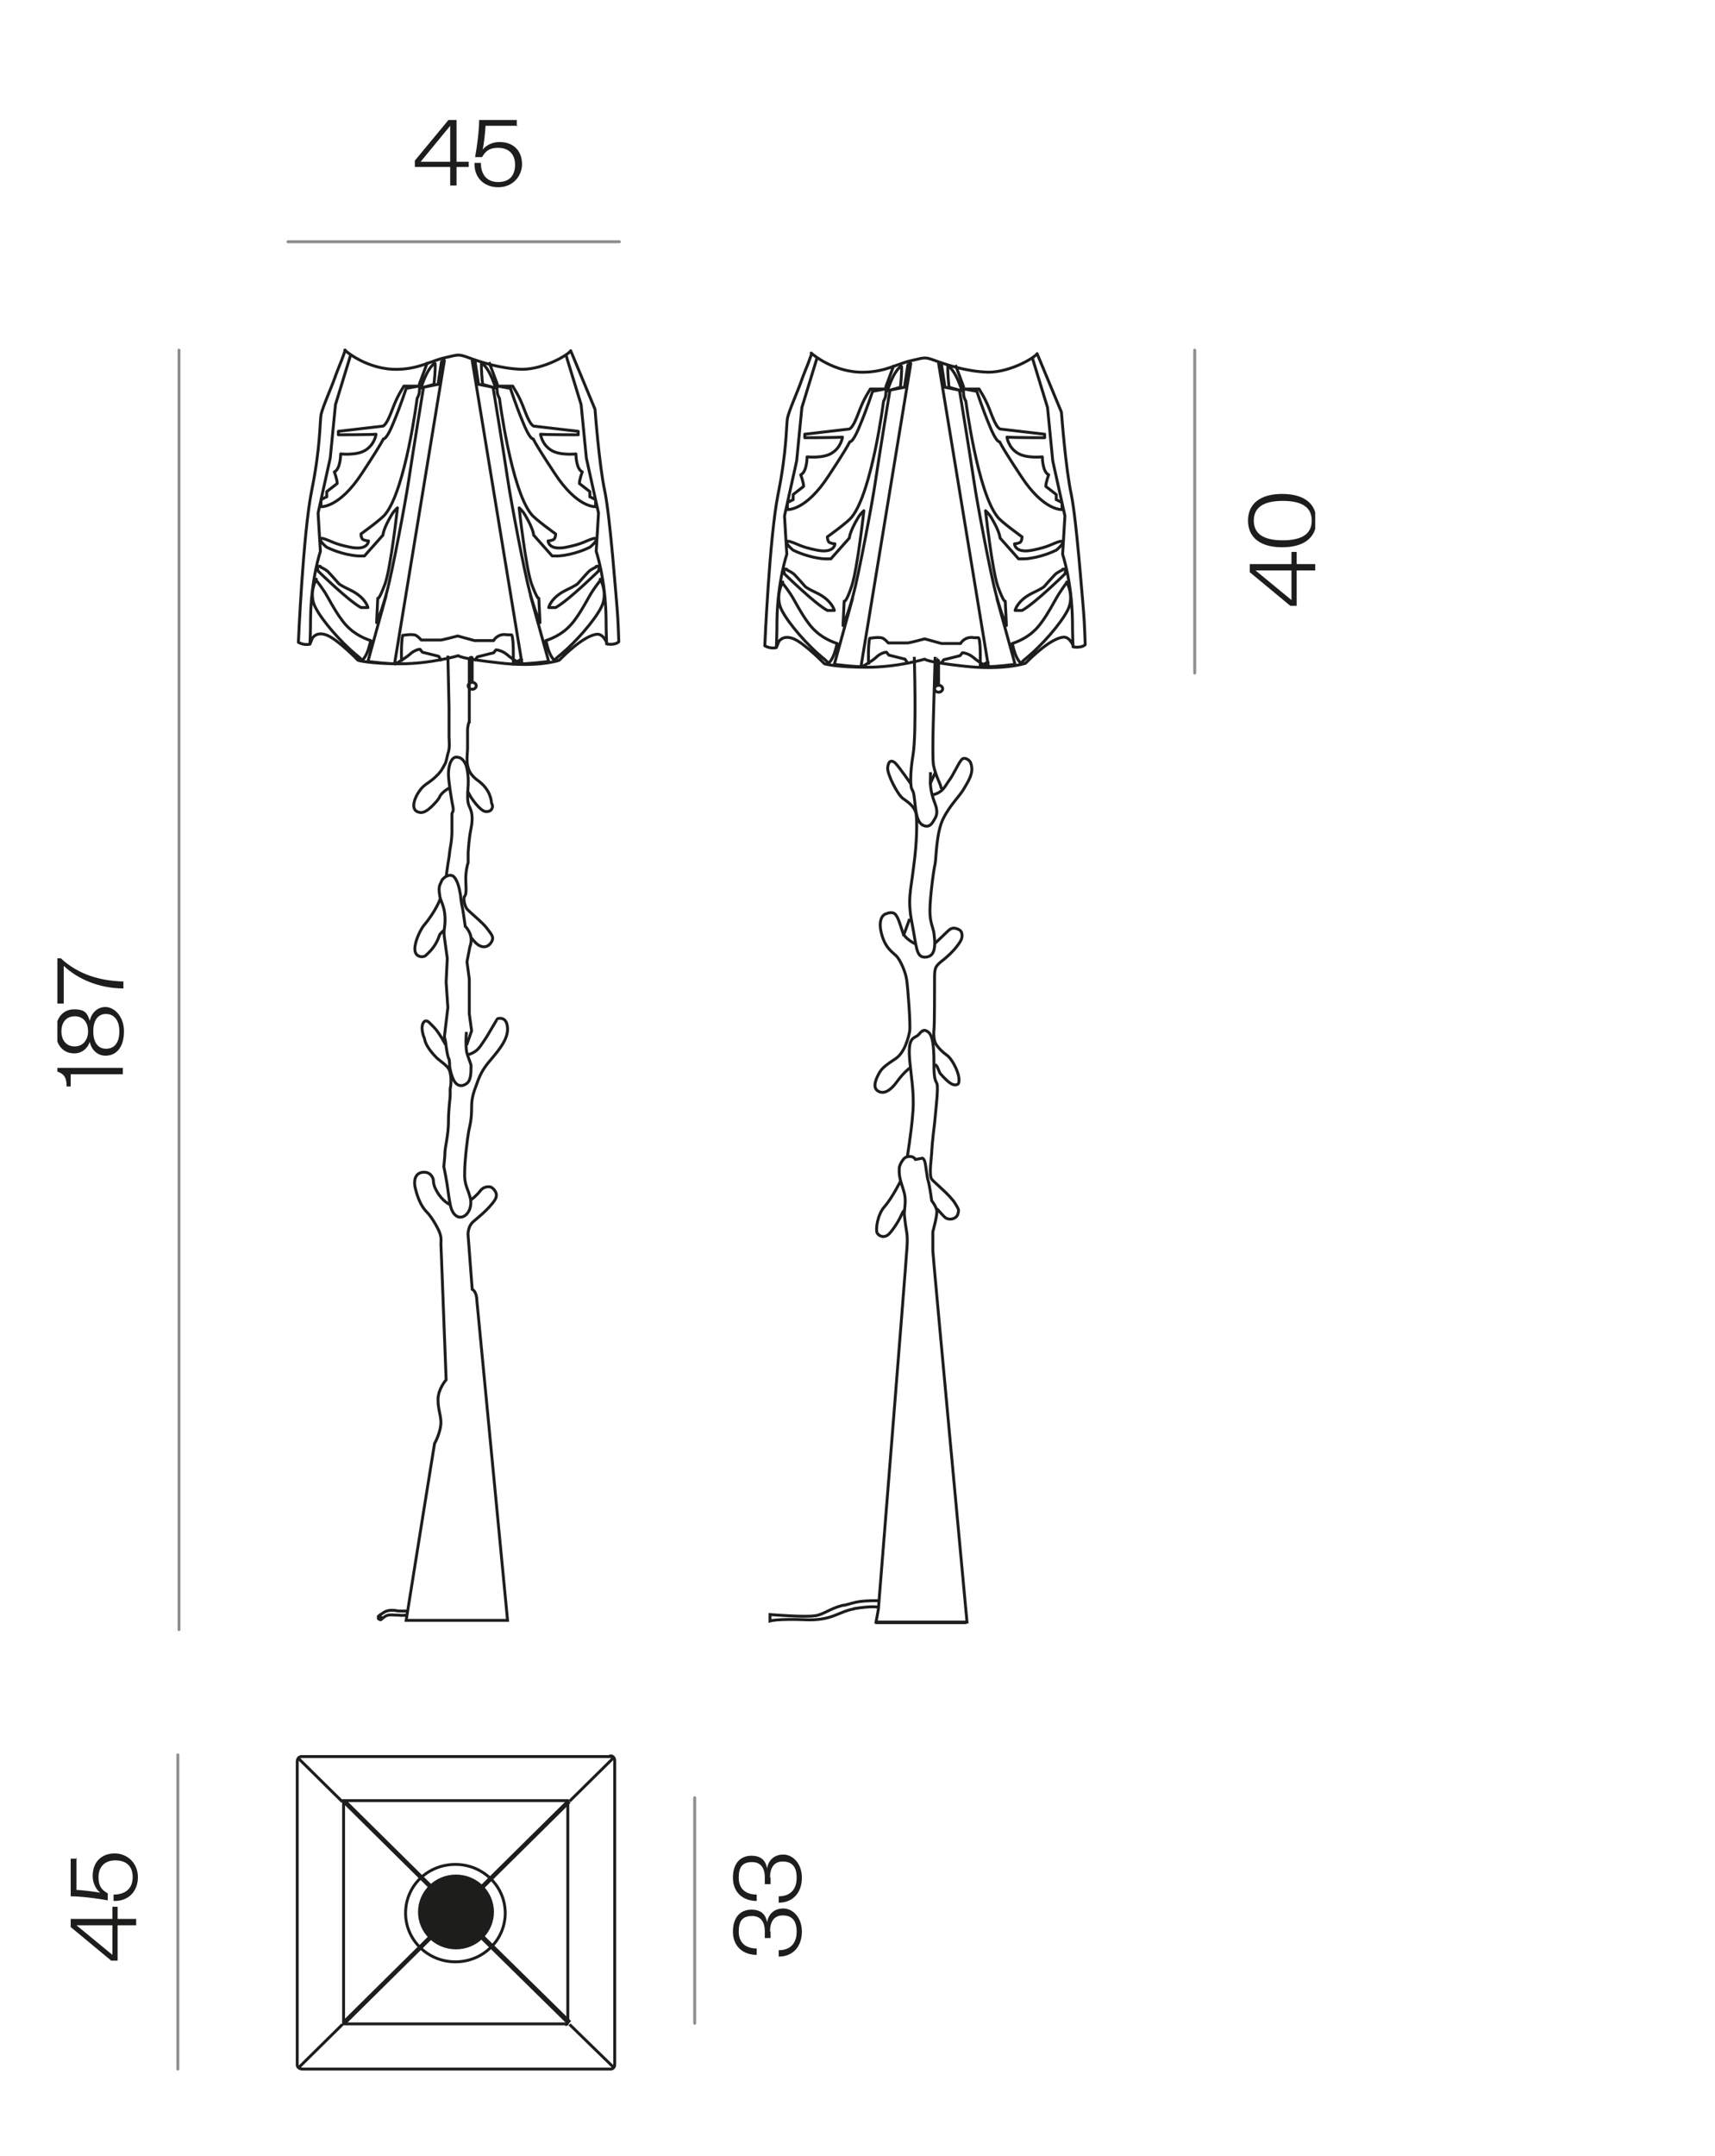 <svg viewBox="0 0 296 371.9" version="1.1" xmlns:xlink="http://www.w3.org/1999/xlink" xmlns="http://www.w3.org/2000/svg" id="Capa_1">
  
  <defs>
    <style>
      .st0, .st1, .st2, .st3 {
        fill: none;
      }

      .st1 {
        stroke-miterlimit: 3.9;
      }

      .st1, .st2 {
        stroke: #1d1d1b;
      }

      .st1, .st2, .st3 {
        stroke-width: .5px;
      }

      .st4 {
        fill: #1d1d1b;
      }

      .st5 {
        clip-path: url(#clippath-1);
      }

      .st6 {
        clip-path: url(#clippath-3);
      }

      .st7 {
        clip-path: url(#clippath-4);
      }

      .st8 {
        clip-path: url(#clippath-2);
      }

      .st2 {
        stroke-linecap: square;
      }

      .st2, .st3 {
        stroke-linejoin: round;
      }

      .st3 {
        stroke: #918d89;
        stroke-linecap: round;
      }

      .st9 {
        clip-path: url(#clippath);
      }
    </style>
    <clipPath id="clippath">
      <rect height="336.5" width="217.1" y="20.7" x="9.9" class="st0"></rect>
    </clipPath>
    <clipPath id="clippath-1">
      <rect height="336.5" width="217.1" y="20.7" x="9.9" class="st0"></rect>
    </clipPath>
    <clipPath id="clippath-2">
      <rect height="336.5" width="217.1" y="20.7" x="9.9" class="st0"></rect>
    </clipPath>
    <clipPath id="clippath-3">
      <rect height="336.5" width="217.1" y="20.7" x="9.9" class="st0"></rect>
    </clipPath>
    <clipPath id="clippath-4">
      <rect height="336.5" width="217.1" y="20.7" x="9.9" class="st0"></rect>
    </clipPath>
  </defs>
  <g class="st9">
    <path d="M81.1,113.3h0M81.2,113.4h.1M81.3,113.5h.1M81.1,113.6c0,0,0-.2.2-.2s.2,0,.2.2,0,.1-.2.1-.2,0-.2-.1ZM81.1,113.9c0,0,0-.2.2-.2s.2,0,.2.2,0,.1-.2.1-.2,0-.2-.1ZM81.1,114.2c0,0,0-.2.2-.2s.2,0,.2.2,0,.2-.2.2-.2,0-.2-.2ZM81.1,114.5c0,0,0-.2.2-.2s.2,0,.2.2,0,.1-.2.1-.2,0-.2-.1ZM81.1,114.8c0,0,0-.1.2-.1s.2,0,.2.1,0,.2-.2.2-.2,0-.2-.2ZM81.1,115.1c0,0,0-.2.2-.2s.2,0,.2.2,0,.1-.2.1-.2,0-.2-.1ZM81.1,115.4c0,0,0-.1.2-.1s.2,0,.2.1,0,.2-.2.2-.2,0-.2-.2ZM81.1,115.7c0,0,0-.1.2-.1s.2,0,.2.1,0,.1-.2.1-.2,0-.2-.1ZM81.1,116c0,0,0-.1.2-.1s.2,0,.2.1,0,.2-.2.2-.2,0-.2-.2ZM81.1,116.3c0,0,0-.1.2-.1s.2,0,.2.1,0,.2-.2.2-.2,0-.2-.2ZM81.1,116.6c0,0,0-.2.2-.2s.2,0,.2.2,0,.1-.2.1-.2,0-.2-.1ZM81.1,116.9c0,0,0-.2.2-.2s.2,0,.2.2,0,.1-.2.1-.2,0-.2-.1ZM81.1,117.2c0,0,0-.1.2-.1s.2,0,.2.1,0,.2-.2.2-.2,0-.2-.2ZM81.1,117.5c0,0,0-.2.2-.2s.2,0,.2.2,0,.1-.2.1-.2,0-.2-.1ZM80.8,118.3c0-.3.3-.6.7-.6s.7.3.7.6-.3.6-.7.6-.7-.3-.7-.6Z" class="st1"></path>
    <path d="M82,113.8l.4-.5,2.8-.7.4-.5s.9,0,1.9.8c1,.9,2.4,1.6,2.4,1.6M68.3,114.5s1.7-1,2.4-1.6c.6-.6,1.4-.9,1.8-.9l.4.5,2.8.7.4.6M69.3,113.9s-.1-3.1.2-4.3c0,0,1.7-.3,2.3,0,.5.3.9.8.9.8h3.3c0,.1,3-.7,3-.7l2.9.8h3.3c0-.1.8-1.3,2.3-1,.2,0,.8,0,.8,0,0,0,.3.2.3,3.4s0,.9,0,.9M89.1,114.2l.9-.5M97.7,61.3l2.6,8.5.9,9.2,2.1,9.5-.4,6.6s1.6,4.7,1.7,11.5c0,2.5.1,4.4.1,4.4M102.9,97.7s.4-.1.5,0c.1,0-.1.8-.1.8,0,0-5.2,5.1-7.4,6.3h-1.2c0-.1.5-1.8,3-3,1.7-.8,2-1.1,2-1.1,0,0,1.5-1.7,1.9-2.1.4-.4,1.3-.8,1.3-.8ZM103.6,99.9s1.4,2.4.2,4.8c-1.2,2.4-4.5,6.1-6.9,8.1-1,.8-1.2,1.1-1.2,1.1,0,0-.7-.5-1.2-2.3-.2-.8-.3-1.1-.3-1.1,0,0,2.1-.6,3.7-2.1,1.6-1.4,3.1-4.3,3.8-5.5.7-1.3,2-2.9,2-2.9ZM84.5,62.7s1.2,3.2,1.3,3.5c0,.3.1.4.1.4h2.6c0,.1.9,1.3,1.7,3.3.8,2.1,1.3,3.3,1.9,3.6.1,0,7.7.9,7.7.9v.6c0,0-5.5,0-6.5-.1,0,0,.2,1.8,1.9,2.8,1.5.9,4.2.6,4.2.6,0,0,0,2.6,1.1,3.1,0,0-.5,1.3-.5,2,0,0,1.8,1.4,1.8,1.4v.9c.1,0,1,.5,1,.5v1.2c-.1,0-3.2.2-7.1-5.8-3.9-5.9-3.6-5.9-3.7-5.9-.1,0-.6,0-1.8-3-1.2-2.9-2.1-5.7-2.1-5.7l-2.7-.5s-.7-2.1-1.5-3.1c-.5-.7-.8-.7-.8-.7,0,0-.1.9.2,3.6l2.5.7s-.1.9.4,1.7c0,0,2,15.7,5.5,20,.7.9,4.2,3.4,4.2,3.4,0,0,0,.8-.4,1-.5.2-.9.2-.9.2,0,0,0,1.7,3.1,1.1,3-.6,3.3-1.1,4.7-1.5,1.4-.3-.3,1.3-.6,1.5-.4.2-2.7,1.3-5.4,1.5-.7,0-1.1,0-1.1,0l-3.2-3.6s0-1-1.5-3.5c-.4-.7-1-1.2-1-1.2,0,0,1.1,10,2.1,13,1.1,3,1.3,2.6,1.3,2.6l.2,4.2s-.9-2-1.8-5.4c-.9-3.4-3.2-15.4-3.8-19.5-.6-4.1-2.5-15.7-2.5-15.7l-2.5-.5-.6-3.9-.5-.2,8.6,52.3s1.3,0,4.6-.4c0,0-3.1-11.2-3.1-11.2M60.5,61.3l-2.6,8.5-.9,9.2-2.1,9.5.4,6.6s-1.6,4.7-1.7,11.5c0,2.5-.1,4.4-.1,4.4M59.5,60.4s3.9,3.5,9.3,3.3c3.6-.1,5.7-1.5,8-2,2.3-.5,2.2-.7,4.1,0,1.9.7,5.4,1.9,9.2,2,3.8,0,8-2.5,8.4-3.2,0,0,4.2,10.1,4.2,10.1,0,0,.7,9.6,1.7,14.2.9,4.4,1.9,17.8,2.1,20,.2,2.2.3,5.9.3,5.9,0,0-.5.6-2,.4,0,0-.5-1.6-1.6-1.7-1.1,0-3.2,1-6.7,4.5,0,0-3.7,1.3-10.7.4-6.4-.7-6.7-1.2-6.7-1.2,0,0-4.7,1.4-10,1.4s-7.3-.6-7.3-.6c0,0-3.4-3.5-5.3-4.3-1.9-.8-2.6.5-2.6.5l-.4,1s-.9.3-2-.3c0,0,.8-18.8,2.3-26.2,1.5-7.4,1.4-11.8,1.6-13,.2-1.2,1.9-5,2.3-6.2.4-1.2,1.3-3.3,1.5-3.9.2-.6.4-1.1.4-1.1ZM55.3,97.7s-.4-.1-.5,0c-.1,0,.1.8.1.8,0,0,5.2,5.1,7.4,6.3h1.2c0-.1-.5-1.8-3-3-1.7-.8-2-1.1-2-1.1,0,0-1.5-1.7-1.9-2.1-.4-.4-1.3-.8-1.3-.8ZM54.6,99.9s-1.4,2.4-.2,4.8c1.2,2.4,4.5,6.1,6.9,8.1,1,.8,1.2,1.1,1.2,1.1,0,0,.7-.5,1.2-2.3.2-.8.3-1.1.3-1.1,0,0-2.1-.6-3.7-2.1-1.6-1.4-3.1-4.3-3.8-5.5-.7-1.3-2-2.9-2-2.9ZM73.7,62.7s-1.2,3.2-1.3,3.5c0,.3-.1.4-.1.4h-2.6c0,.1-.9,1.3-1.7,3.3-.8,2.1-1.3,3.3-1.9,3.6-.1,0-7.7.9-7.7.9v.6c0,0,5.5,0,6.5-.1,0,0-.2,1.8-1.9,2.8-1.5.9-4.2.6-4.2.6,0,0,0,2.6-1.1,3.1,0,0,.5,1.3.5,2,0,0-1.8,1.4-1.8,1.4v.9c-.1,0-1,.5-1,.5v1.2c.1,0,3.2.2,7.1-5.8,3.9-5.9,3.6-5.9,3.7-5.9.1,0,.6,0,1.8-3,1.2-2.9,2.1-5.7,2.1-5.7l2.7-.5s.7-2.1,1.5-3.1c.5-.7.8-.7.8-.7,0,0,.1.9-.2,3.6l-2.5.7s.1.9-.4,1.7c0,0-2,15.7-5.5,20-.7.9-4.2,3.4-4.2,3.4,0,0,0,.8.4,1,.5.2.9.2.9.2,0,0,0,1.7-3.1,1.1-3-.6-3.3-1.1-4.7-1.5-1.4-.3.3,1.3.6,1.5.4.2,2.7,1.3,5.4,1.5.7,0,1.1,0,1.1,0l3.2-3.6s0-1,1.5-3.5c.4-.7,1-1.2,1-1.2,0,0-1.1,10-2.1,13-1.1,3-1.3,2.6-1.3,2.6l-.2,4.2s.9-2,1.8-5.4c.9-3.4,3.2-15.4,3.8-19.5.6-4.1,2.5-15.7,2.5-15.7l2.5-.5.6-3.9.5-.2-8.6,52.3s-1.3,0-4.6-.4c0,0,3.1-11.2,3.1-11.2" class="st2"></path>
    <path d="M65.4,278.8s.3,0,.4.2c0,.2,0,.4,0,.4M70.5,277.9s-.7,0-1,0c-.3,0-1,0-1.2-.1-.2,0-1.2-.2-2,.3-.8.5-1,.7-1,.7,0,0,0,.2,0,.4.1.1.3.2.4.2.1,0,.7-.7,1.3-.8.6-.1.9,0,1.7,0,.8.1,1.2,0,1.4,0h.2M77.7,207.8s-1.3-.5-2.3-2.3c-.6-1-.6-1.7-.6-1.9,0-.2-.3-1.4-1.6-1.4-1.3,0-1.8,1-1.6,2.4.3,1.4.9,3.3,2,4.4,1.1,1.1,2.3,3.4,2.4,4,.2.6.1,1.5.1,1.5l.9,23.5s-1.4,1.6-1.4,3.4c0,1.8.5,2.6.5,4s-.9,3.3-1.1,3.6l-2,12.4-2.9,18.1h17.5l-5.3-55.2s0-1.5-.8-1.9l-.7-9.2s-.2-1.4.8-2.4c.3-.3,2.7-2.1,3.8-3.8.8-1.2-.4-2.1-.6-2.2-.2-.1-1.2-.3-1.9.6-.7.9-1.5,1.5-1.8,1.7M76.9,179.8s0,.2,0,.4c0,0-1.1-2.1-2-3-.9-.9-1-1.1-1.4-1.1s-.8.7-.6,1.8.3.9.4,1.4c.1.6.6,1.7,2.1,3.2.5.5,1.9,1.3,2.2,2.2.3.9.3,2.2.1,3.1,0,.3,0,.8,0,1.2,0,.4-.3,2.3-.3,4.5,0,2.2-.6,4.5-.6,5.2,0,.7-.2,2.5-.2,2.5,0,0,.6,3,.7,4,.1.9.4,2.8.6,3.3.2.6.8,1.7,1.9,1.4,1.1-.3,1.8-2,1.3-3.5-.4-1.5-1-2.1-.9-4.2,0-2,.5-6.1.7-7.1s.5-1.8.5-4.2c0-1.6.4-2.6.8-3.7.4-1.1.8-2.3,2-3.8,1.2-1.5,3.5-3.8,3.4-6-.1-2.2-1.6-1.7-1.7-1.7-.1,0-1.7,2.9-2.2,3.6-.5.7-1,1.7-1.9,2.2-.9.5-1.1.4-1.1.4M80.5,178c-.1.9-.1,2.4,0,3.2.1.8.8,2.3.8,2.6,0,1.3,0,2.7-.9,3.2-.8.5-1.6.3-2.1-.7-.5-1-.7-2.3-.7-2.5s0-1.1-.2-1.3c-.3-.9-.5-2.8-.5-2.8l-.2-.9.6-5-.3-4.4.2-4.1-.5-3.6h0c-.2-1.5.2-1.7.1-3.6-.1-1.9-.8-2.7-.9-3.6-.3-1.8.1-1.9.3-2.5.2-.6,1.5-1.5,2.2-.7.8.9,1,2.8,1.1,3.2,0,.4.2,1.7.3,2,.1.4.5,3.3.5,3.3,0,0,.4.3.8,1.2.5,1.2,0,2.3,0,2.3l-.5,2.6.4,3v6s.4,2.9.4,2.9l-.8,2.3h-.2M76,155s-.7,2.1-2.9,4.7c-.4.5-1.5,2.5-1.5,4,0,1.5,1.5,1.5,1.9,1.1.4-.4,1.4-1.2,2.1-2.8.1-.3.3-.8.3-.8,0,0,.5-.6.8-.8M77,151.3s.2-1.6.3-2.2c.1-.6.3-1.8.3-2.1,0-.3.4-1.8.4-3.6,0-1.8,0-2.4,0-2.9s.3-.3.2-1.2c-.2-.9-.8-4.5-.8-5.8s.4-2.8,1.3-2.9c1,0,1.3.6,1.6,1.1.3.5.6,2.1.5,3.8-.1,1.6-.2,2.8.2,3.6.4.8.7,1.8.3,3.8-.4,2-.4,3.1-.5,4.1,0,1,0,1.8,0,1.8,0,0-.5,1.4-.4,3.3.1,1.9,0,2.2-.2,2.5-.3.3,0,1.7.4,2.2.4.5,2.8,2.4,3.5,3.4.7,1,1.4,1.5.5,2.6-.9,1-2,.3-2.3,0-.3-.2-1-1.1-1.1-1.2M81,113.4v11.1c-.1,0-.3,1-.3,1.3s0,.8,0,1c0,.2,0,1.6,0,2.3,0,.7-.2,1.9,0,2.9.2,1,.6,1.7,1.6,2.5,1,.7,2.2,1.8,2.5,3.7,0,.4.2.6.2.8,0,.2,0,1-1.1,1-1,0-2.7-2.5-2.9-3-.2-.4-.4-.6-.4-.6M77.6,135.9s-.4.2-.8.5c-1.2,1-.6.9-1.6,2-1,1.1-2,2-2.9,1.7-.9-.2-1-1-.8-1.8.2-.9,1-2.3,2-3,2.7-1.8,2.9-2.9,3.3-3.5.3-.6.4-1.5.5-1.8.4-1,.2-2.3.2-2.9,0-.6,0-2.8,0-3,0-.1,0-2.2,0-2.2l-.2-8.8" class="st1"></path>
    <path d="M162,113.9h0M162,113.6h0M161.7,113.5h0M161.6,113.6h0M161.7,113.7h.1M161.8,113.7h.1M161.9,113.7h-.1M161.8,113.7h-.1M161.7,113.7h0M161.6,113.9h0M161.7,114h.1M161.8,114h.1M161.9,114h0M161.9,113.7h0M161.6,114.1c0,0,0-.2.2-.2s.2,0,.2.2,0,.1-.2.1-.2,0-.2-.1ZM161.6,114.5c0,0,0-.1.2-.1s.2,0,.2.1,0,.1-.2.1-.2,0-.2-.1ZM161.6,114.8c0,0,0-.1.2-.1s.2,0,.2.1,0,.1-.2.1-.2,0-.2-.1ZM161.6,115.1c0,0,0-.2.2-.2s.2,0,.2.2,0,.1-.2.1-.2,0-.2-.1ZM161.6,115.3c0,0,0-.1.2-.1s.2,0,.2.1,0,.2-.2.2-.2,0-.2-.2ZM161.6,115.6c0,0,0-.2.2-.2s.2,0,.2.2,0,.1-.2.1-.2,0-.2-.1ZM161.6,116c0,0,0-.1.2-.1s.2,0,.2.1,0,.2-.2.2-.2,0-.2-.2ZM161.6,116.3c0,0,0-.1.2-.1s.2,0,.2.1,0,.2-.2.2-.2,0-.2-.2ZM161.6,116.5c0,0,0-.1.2-.1s.2,0,.2.1,0,.2-.2.2-.2,0-.2-.2ZM161.6,116.8c0,0,0-.1.2-.1s.2,0,.2.1,0,.1-.2.1-.2,0-.2-.1ZM161.6,117.1c0,0,0-.2.2-.2s.2,0,.2.2,0,.1-.2.1-.2,0-.2-.1ZM161.6,117.4c0,0,0-.2.2-.2s.2,0,.2.2,0,.1-.2.1-.2,0-.2-.1ZM161.6,117.8c0,0,0-.1.2-.1s.2,0,.2.1,0,.1-.2.1-.2,0-.2-.1ZM161.6,118.1c0,0,0-.1.2-.1s.2,0,.2.1,0,.1-.2.1-.2,0-.2-.1ZM161.3,118.8c0-.3.3-.6.7-.6s.7.3.7.6-.3.6-.7.6-.7-.3-.7-.6Z" class="st1"></path>
    <path d="M159.2,177.9s0-.1.3,0M157,158.5l-1.1,3M161.5,133.1l-1,2.2M161.5,133.1l-1,2.2M166.8,279.9h-15.7M161.4,113.3l-.3,10.6s-.2,6.4,0,8c.3,1.6,1.1,3.2,1.2,3.5.1.3.2.7.2.7" class="st1"></path>
    <path d="M162.5,114.3l.4-.5,2.8-.7.4-.5s.9,0,1.9.8c1,.9,2.4,1.6,2.4,1.6M148.8,115s1.8-1,2.4-1.6c.6-.6,1.4-.9,1.8-.9l.4.5,2.8.7.4.6M149.9,114.4s-.1-3.1.2-4.3c0,0,1.7-.3,2.3,0,.5.3.9.8.9.8h3.3c0,.1,3-.7,3-.7l2.9.8h3.3c0-.1.8-1.3,2.3-1,.2,0,.8,0,.8,0,0,0,.3.2.3,3.4s0,.9,0,.9M169.6,114.7l.9-.5M178.2,61.8l2.6,8.5.9,9.2,2.1,9.5-.4,6.6s1.6,4.7,1.7,11.5c0,2.5.1,4.4.1,4.4M183.4,98.2s.4-.1.5,0c.1,0-.1.8-.1.8,0,0-5.2,5.1-7.4,6.3h-1.2c0-.1.5-1.8,3-3,1.7-.8,2-1.1,2-1.1,0,0,1.5-1.7,1.9-2.1.4-.4,1.3-.8,1.3-.8ZM184.1,100.4s1.4,2.4.2,4.8c-1.2,2.4-4.5,6.1-6.9,8.1-1,.8-1.2,1.1-1.2,1.1,0,0-.7-.5-1.2-2.3-.2-.8-.3-1.1-.3-1.1,0,0,2.1-.6,3.7-2.1,1.6-1.4,3.1-4.3,3.8-5.5.7-1.3,1.9-2.9,1.9-2.9ZM165,63.2s1.2,3.2,1.3,3.5c0,.3.1.4.1.4h2.6c0,.1.9,1.3,1.7,3.3.8,2.1,1.3,3.3,1.9,3.6.1,0,7.7.9,7.7.9v.6c0,0-5.5,0-6.5-.1,0,0,.2,1.8,1.9,2.8,1.5.9,4.2.6,4.2.6,0,0,0,2.6,1.1,3.1,0,0-.5,1.3-.5,2,0,0,1.8,1.4,1.8,1.4v.9c.1,0,1,.5,1,.5v1.2c-.1,0-3.2.2-7.1-5.8-3.9-5.9-3.6-5.9-3.7-5.9-.1,0-.6,0-1.8-3-1.2-2.9-2.1-5.7-2.1-5.7l-2.7-.5s-.7-2.1-1.5-3.1c-.5-.7-.8-.7-.8-.7,0,0-.1.9.2,3.6l2.5.7s-.1.9.4,1.7c0,0,2,15.7,5.5,20,.7.9,4.2,3.4,4.2,3.4,0,0,0,.8-.4,1-.5.2-.9.2-.9.2,0,0,0,1.7,3.1,1.1,3-.6,3.3-1.1,4.7-1.5,1.4-.3-.3,1.3-.6,1.5-.4.2-2.7,1.3-5.4,1.5-.7,0-1.1,0-1.1,0l-3.2-3.6s0-1-1.5-3.5c-.4-.7-1-1.2-1-1.2,0,0,1.1,10,2.1,13,1.1,3,1.3,2.6,1.3,2.6l.2,4.2s-.9-2-1.8-5.4c-.9-3.4-3.2-15.4-3.8-19.5-.6-4.1-2.5-15.7-2.5-15.7l-2.5-.5-.6-3.9-.5-.2,8.6,52.3s1.3,0,4.6-.4c0,0-3.1-11.2-3.1-11.2M141,61.8l-2.6,8.5-.9,9.2-2.1,9.5.4,6.6s-1.6,4.7-1.7,11.5c0,2.5-.1,4.4-.1,4.4M140,60.9s3.9,3.5,9.3,3.3c3.6-.1,5.7-1.5,8-2,2.3-.5,2.2-.7,4.1,0,1.9.7,5.4,1.9,9.2,2,3.8,0,8-2.5,8.4-3.2,0,0,4.2,10.1,4.2,10.1,0,0,.7,9.6,1.7,14.2.9,4.4,1.9,17.8,2.1,20,.2,2.2.3,5.9.3,5.9,0,0-.5.6-2,.4,0,0-.5-1.6-1.6-1.7-1.1,0-3.2,1-6.7,4.5,0,0-3.7,1.3-10.7.5-6.4-.7-6.7-1.2-6.7-1.2,0,0-4.7,1.4-10,1.4s-7.3-.6-7.3-.6c0,0-3.4-3.5-5.3-4.3-1.9-.8-2.6.5-2.6.5l-.4,1s-.9.3-2-.3c0,0,.8-18.8,2.3-26.2,1.5-7.4,1.4-11.8,1.6-13,.2-1.2,1.9-5,2.3-6.2.4-1.2,1.3-3.3,1.5-3.9.2-.6.4-1.1.4-1.1ZM135.8,98.2s-.4-.1-.5,0c-.1,0,.1.8.1.8,0,0,5.2,5.1,7.4,6.3h1.2c0-.1-.5-1.8-3-3-1.7-.8-2-1.1-2-1.1,0,0-1.5-1.7-1.9-2.1-.4-.4-1.3-.8-1.3-.8ZM135.1,100.4s-1.4,2.4-.2,4.8c1.2,2.4,4.5,6.1,6.9,8.1,1,.8,1.2,1.1,1.2,1.1,0,0,.7-.5,1.2-2.3.2-.8.3-1.1.3-1.1,0,0-2.1-.6-3.7-2.1-1.6-1.4-3.1-4.3-3.8-5.5-.7-1.3-2-2.9-2-2.9ZM154.2,63.2s-1.2,3.2-1.3,3.5c0,.3-.1.4-.1.4h-2.6c0,.1-.9,1.3-1.7,3.3-.8,2.1-1.3,3.3-1.9,3.6-.1,0-7.7.9-7.7.9v.6c0,0,5.5,0,6.5-.1,0,0-.2,1.8-1.9,2.8-1.5.9-4.2.6-4.2.6,0,0,0,2.6-1.1,3.1,0,0,.5,1.3.5,2,0,0-1.8,1.4-1.8,1.4v.9c-.1,0-1,.5-1,.5v1.2c.1,0,3.2.2,7.1-5.8,3.9-5.9,3.6-5.9,3.7-5.9.1,0,.6,0,1.8-3,1.2-2.9,2.1-5.7,2.1-5.7l2.7-.5s.7-2.1,1.5-3.1c.5-.7.8-.7.8-.7,0,0,.1.9-.2,3.6l-2.5.7s.1.9-.4,1.7c0,0-2,15.7-5.5,20-.7.9-4.2,3.4-4.2,3.4,0,0,0,.8.4,1,.5.2.9.2.9.2,0,0,0,1.7-3.1,1.1-3-.6-3.3-1.1-4.7-1.5-1.4-.3.3,1.3.6,1.5.4.2,2.7,1.3,5.4,1.5.7,0,1.1,0,1.1,0l3.2-3.6s0-1,1.5-3.5c.4-.7,1-1.2,1-1.2,0,0-1.1,10-2.1,13-1,3-1.3,2.6-1.3,2.6l-.2,4.2s.9-2,1.8-5.4c.9-3.4,3.2-15.4,3.8-19.5.6-4.1,2.5-15.7,2.5-15.7l2.5-.5.6-3.9.5-.2-8.6,52.3s-1.3,0-4.6-.4c0,0,3.1-11.2,3.1-11.2" class="st2"></path>
    <path d="M105.8,303.3l-7.5,7.4M51.6,356.6l7.5-7.4M105.9,356.6l-7.6-7.4M51.6,303.4l7.5,7.4M70,330c0-4.7,3.8-8.4,8.6-8.4s8.6,3.8,8.6,8.4-3.8,8.4-8.6,8.4-8.6-3.8-8.6-8.4ZM105.4,303h-53.4s-.7,0-.7.9v52.2s-.1.8,1,.8h53.2s.6-.1.6-.8v-52.4s0-.6-.5-.8c0,0-.2,0-.2,0ZM151.4,277.2s-1.1-.2-4.1.3h.2c-2.9.5-3.8,2.1-8.6,1.9h.2c-4.9-.2-6.2.2-6.2.2v-1.1s6.2.5,7.7.2h.2c1.5-.3,2.6-1.3,4.7-1.8h.2c2.1-.5,2.1-.8,6.1-.8M157.8,113.3s.4,13.2-.2,16.8c-.6,3.6-.4,5.4-.3,5.8.1.4.4.5.5,1.7.2,1.2.2,4,1.4,4.7,1.3.7,1.8-.5,2.1-1,.3-.5.7-1.2,0-2.9-.6-1.6-.8-2.8-.7-4.4,0-.6,0-.8,0-.8M157.2,135.2s-2-2.9-2.7-3.6c-.7-.6-1.2-.3-1.3.9,0,1.2,1.7,4.5,2.6,5.2,1,.7,2,1.4,2.3,2.6.2,1.1.2,4.8-.4,9.1-.5,4.3-1.1,5.7-.3,9.8.8,4.1.7,5.9,2.2,5.9s2-1.2,1.6-4.1c-.1-.9-.7-1.8-.7-3.9,0-2.1.6-6.9.9-8.1.2-1.2.2-5.4,1.4-7.8,1.2-2.4,2.8-3.8,3.6-5.2.8-1.4,1.8-2.8,1.1-4.5-.2-.4-1-1-1.5-.5-.5.5-1.6,2.9-2.1,3.5-.4.5-.9,1.6-1.7,2.1-.8.5-1.3.5-1.3.5M161.4,162.7s1.6-1.5,2.1-2c.5-.5,1-.9,2.1-.3.5.3.6,1.2.2,1.9-.4.7-1.4,2-2.9,3.2-1.4,1.1-1.6,1.3-1.6,3.1,0,1.8,0,8.2-.1,9-.1.9,0,2,.4,2.6.4.6,1.1,1.3,1.8,1.8.7.4,2,2.6,2.1,4,0,.5.1,1-.4,1.1-.6.2-1.4-.3-2.8-1.9-.2-.2-.4-1.1-.7-1.4-.2-.2-.2-.2-.2-.2M157.2,184.1s-1.1.7-2.4,2.5c-1.3,1.8-2.5,2.2-3.4,1.5-.9-.7,0-2.4.4-3.1.4-.7,1.1-1.3,2.8-2.4,1.6-1.1,2.2-3.7,2.4-4.7.2-.9-.3-7.4-.5-8.8-.2-1.5-1.1-3.4-1.7-4.1-.6-.7-2.2-1.4-2.8-4.6-.4-2.6,1-2.8,1-2.8,0,0,1.1-.5,1.6.2.5.7.6,1.2,1.2,3,.2.8,1.3,1.5,1.6,1.7.3.2.6.3.6.3M156.6,199.5s.7-4.3.9-7c.3-2.7,0-5.2-.3-7.8-.3-2.6-.5-4.7.3-5.5.4-.4.8-.4,1.1-.8.4-.4.8-1.1,1.7-.3.9.8.9,3.8.9,5.8s.2,2.4.5,3c.3.6-.2,4.6-.4,6.9-.3,2.3-.5,4.6-.5,5.1s-.5,3.8,0,4.5c.6.7,3.1,2.7,4,4.1.8,1.3.7,1.2.5,2-.3.8-1.6,1.1-2.3.4-.6-.6-.9-1-1.2-1.3,0,0-.2-.1-.2-.1M155.5,203.6s-1.5,3-2.8,4.5c-1.3,1.4-1.6,4.1-1.3,4.6.3.5,1.2,1,2.1.1.8-.9,1.7-2.3,2.2-3.5.3-.6.6-.7.6-.7M151.2,279.8l.4-2.2s4.8-59.9,4.9-61.9c0,0,.2-1.9,0-3.1-.2-1.2-.5-3.2-.4-3.6,0-.4.3-1.9,0-3.1-.3-1.3-1-2.6-.9-4.3,0-.7.7-1.7,1-1.9.3-.2,1.3-.5,1.8.3,0,0,1.1-.2,1.1-.2,0,0,.2-.2.5.5.2.6.4,2.9.6,3.4.2.6.5,2.6.6,3.4,0,0,.8,1,.9,1.8,0,.9-.3,2-.7,3.6,0,.4,0,2.3,0,3.2,0,.8,5.9,64.1,5.9,64.1h-15.6Z" class="st1"></path>
    <path d="M72.4,329.8c0-3.4,2.8-6.2,6.3-6.2s6.3,2.8,6.3,6.2-2.8,6.2-6.3,6.2-6.3-2.8-6.3-6.2" class="st4"></path>
    <ellipse ry="6.2" rx="6.3" cy="329.8" cx="78.7" class="st1"></ellipse>
    <path d="M81.7,332.3s1-.8,1-2.8-1-2.3-1-2.3M76.2,332.6s1,1,2.5,1,2.6-1,2.6-1M75.9,327.3s-1,.9-1,2.5,1,2.5,1,2.5" class="st1"></path>
    <path d="M76.1,329.8c0-1.5,1.2-2.7,2.7-2.7s2.7,1.2,2.7,2.7-1.2,2.7-2.7,2.7-2.7-1.2-2.7-2.7" class="st4"></path>
    <path d="M76.1,329.8c0-1.5,1.2-2.7,2.7-2.7s2.7,1.2,2.7,2.7-1.2,2.7-2.7,2.7-2.7-1.2-2.7-2.7Z" class="st1"></path>
    <path d="M76.4,327.1s.8-.9,2.6-.9,2.3,1,2.3,1M98,349.1h-38.4s-.2,0-.3,0c0,0,0-.3,0-.3v-37.9h0c0,0,0-.2,0-.2h0c0,0,0-.1,0-.1h0s0,0,0,0h38.4s.2,0,.3,0c.1.1,0,.3,0,.3,0,0,0,37.4,0,37.9s-.4.4-.4.4Z" class="st1"></path>
    <path d="M75.6,329.8c0-1.8,1.4-3.2,3.2-3.2s3.2,1.4,3.2,3.2-1.4,3.2-3.2,3.2-3.2-1.4-3.2-3.2" class="st4"></path>
    <path d="M75.6,329.8c0-1.8,1.4-3.2,3.2-3.2s3.2,1.4,3.2,3.2-1.4,3.2-3.2,3.2-3.2-1.4-3.2-3.2Z" class="st1"></path>
  </g>
  <path d="M59.3,348.8l17.2-17M59.5,349l17.2-17M98.1,349l-17.3-17M98.4,348.8l-17.3-17M98.3,310.8l-17.2,17M98.1,310.6l-17.2,17M59.5,310.6l17.2,17M59.3,310.8l17.2,17" class="st1"></path>
  <g class="st5">
    <g>
      <path d="M222.9,97.3v-2.1h.9v2.1h3.2v1.1h-3.2v6.1h-1.1l-7-5.8v-1.4h7.2ZM222.9,103.5v-5.1h-6.2l6.2,5.1Z" class="st4"></path>
      <path d="M227.2,89.8c0,2.9-2.1,4.6-5.9,4.6s-5.9-1.7-5.9-4.6,2.1-4.6,5.9-4.6,5.9,1.7,5.9,4.6ZM216.4,89.8c0,2.3,1.7,3.4,5,3.4s5-1.1,5-3.4-1.7-3.4-5-3.4-5,1.1-5,3.4Z" class="st4"></path>
    </g>
  </g>
  <line y2="116.1" x2="206.2" y1="60.4" x1="206.2" class="st3"></line>
  <g class="st8">
    <g>
      <path d="M11.5,187.4c0-1.6-.5-2.2-1.7-2.6v-.6h11.4v1.1h-9v2.1h-.7Z" class="st4"></path>
      <path d="M18.2,182.1c-1.5,0-2.5-1.2-2.7-2.4-.4,1.2-1.4,2-2.7,2-2,0-3.2-1.6-3.2-3.8s1.2-3.8,3.2-3.8,2.3.8,2.7,2c.2-1.2,1.2-2.4,2.7-2.4s3.2,1.6,3.2,4.2-1.2,4.2-3.2,4.2ZM12.9,180.5c1.4,0,2.3-1.1,2.3-2.6s-.8-2.6-2.3-2.6-2.3,1.1-2.3,2.6.8,2.6,2.3,2.6ZM18.3,180.9c1.5,0,2.3-1.1,2.3-3s-.9-3-2.3-3-2.2,1.1-2.2,3,.8,3,2.2,3Z" class="st4"></path>
      <path d="M10.9,173.1h-1v-7.8h.6c3,2.8,6.8,3.9,10.8,4v1.2c-4.1,0-7.9-1.6-10.3-3.9v6.5Z" class="st4"></path>
    </g>
  </g>
  <line y2="281.1" x2="30.9" y1="60.4" x1="30.9" class="st3"></line>
  <g class="st6">
    <g>
      <path d="M19.4,331v-2.1h.9v2.1h3.2v1.1h-3.2v6.1h-1.1l-7-5.8v-1.4h7.2ZM19.4,337.2v-5.1h-6.2l6.2,5.1Z" class="st4"></path>
      <path d="M13.2,320.4v5.6c.6,0,3.4.3,4.1.5-.7-.6-1.3-1.6-1.3-2.9,0-2.6,1.7-3.9,3.8-3.9s4,1.6,4,4.1-1.7,4.2-4.2,4.1v-1.1c2,0,3.3-1,3.3-3s-1.2-2.9-3-2.9-2.9,1.1-2.9,2.9.8,2.3,1.6,2.8v1.2c-1.6-.3-4.5-.7-6.4-.7v-6.5h1.1Z" class="st4"></path>
    </g>
    <line y2="356.9" x2="30.7" y1="302.7" x1="30.7" class="st3"></line>
  </g>
  <g>
    <path d="M133,333.1c0,.5,0,.9,0,1.2h-1c0-.3,0-.6,0-1.2,0-1.3-.5-2.6-2.2-2.6s-2.3.9-2.3,2.7,1.1,2.9,3.1,2.9v1.1c-2.4,0-4.1-1.5-4.1-4s1.3-3.8,3.2-3.8,2.5,1.1,2.7,2.2c.2-1.4,1.2-2.4,2.8-2.4s3.2,1.5,3.2,4-1.5,4.3-4,4.3v-1.1c2.1,0,3.1-1.3,3.1-3.2s-.8-2.8-2.4-2.8-2.2,1.2-2.2,2.8Z" class="st4"></path>
    <path d="M133,323.8c0,.5,0,.9,0,1.2h-1c0-.3,0-.6,0-1.2,0-1.3-.5-2.6-2.2-2.6s-2.3.9-2.3,2.7,1.1,2.9,3.1,2.9v1.1c-2.4,0-4.1-1.5-4.1-4s1.3-3.8,3.2-3.8,2.5,1.1,2.7,2.2c.2-1.4,1.2-2.4,2.8-2.4s3.2,1.5,3.2,4-1.5,4.3-4,4.3v-1.1c2.1,0,3.1-1.3,3.1-3.2s-.8-2.8-2.4-2.8-2.2,1.2-2.2,2.8Z" class="st4"></path>
  </g>
  <line y2="349" x2="119.9" y1="310.1" x1="119.9" class="st3"></line>
  <g class="st7">
    <g>
      <path d="M78.8,27.9h2.1v.9h-2.1v3.2h-1.1v-3.2h-6.1v-1.1l5.8-7h1.4v7.2ZM72.6,27.9h5.1v-6.2l-5.1,6.2Z" class="st4"></path>
      <path d="M89.4,21.7h-5.6c0,.6-.3,3.4-.5,4.1.6-.7,1.6-1.3,2.9-1.3,2.6,0,3.9,1.7,3.9,3.8s-1.6,4-4.1,4-4.2-1.7-4.1-4.2h1.1c0,2,1,3.3,3,3.3s2.9-1.2,2.9-3-1.1-2.9-2.9-2.9-2.3.8-2.8,1.6h-1.2c.3-1.6.7-4.5.7-6.4h6.5v1.1Z" class="st4"></path>
    </g>
  </g>
  <line y2="41.7" x2="49.7" y1="41.7" x1="106.9" class="st3"></line>
</svg>